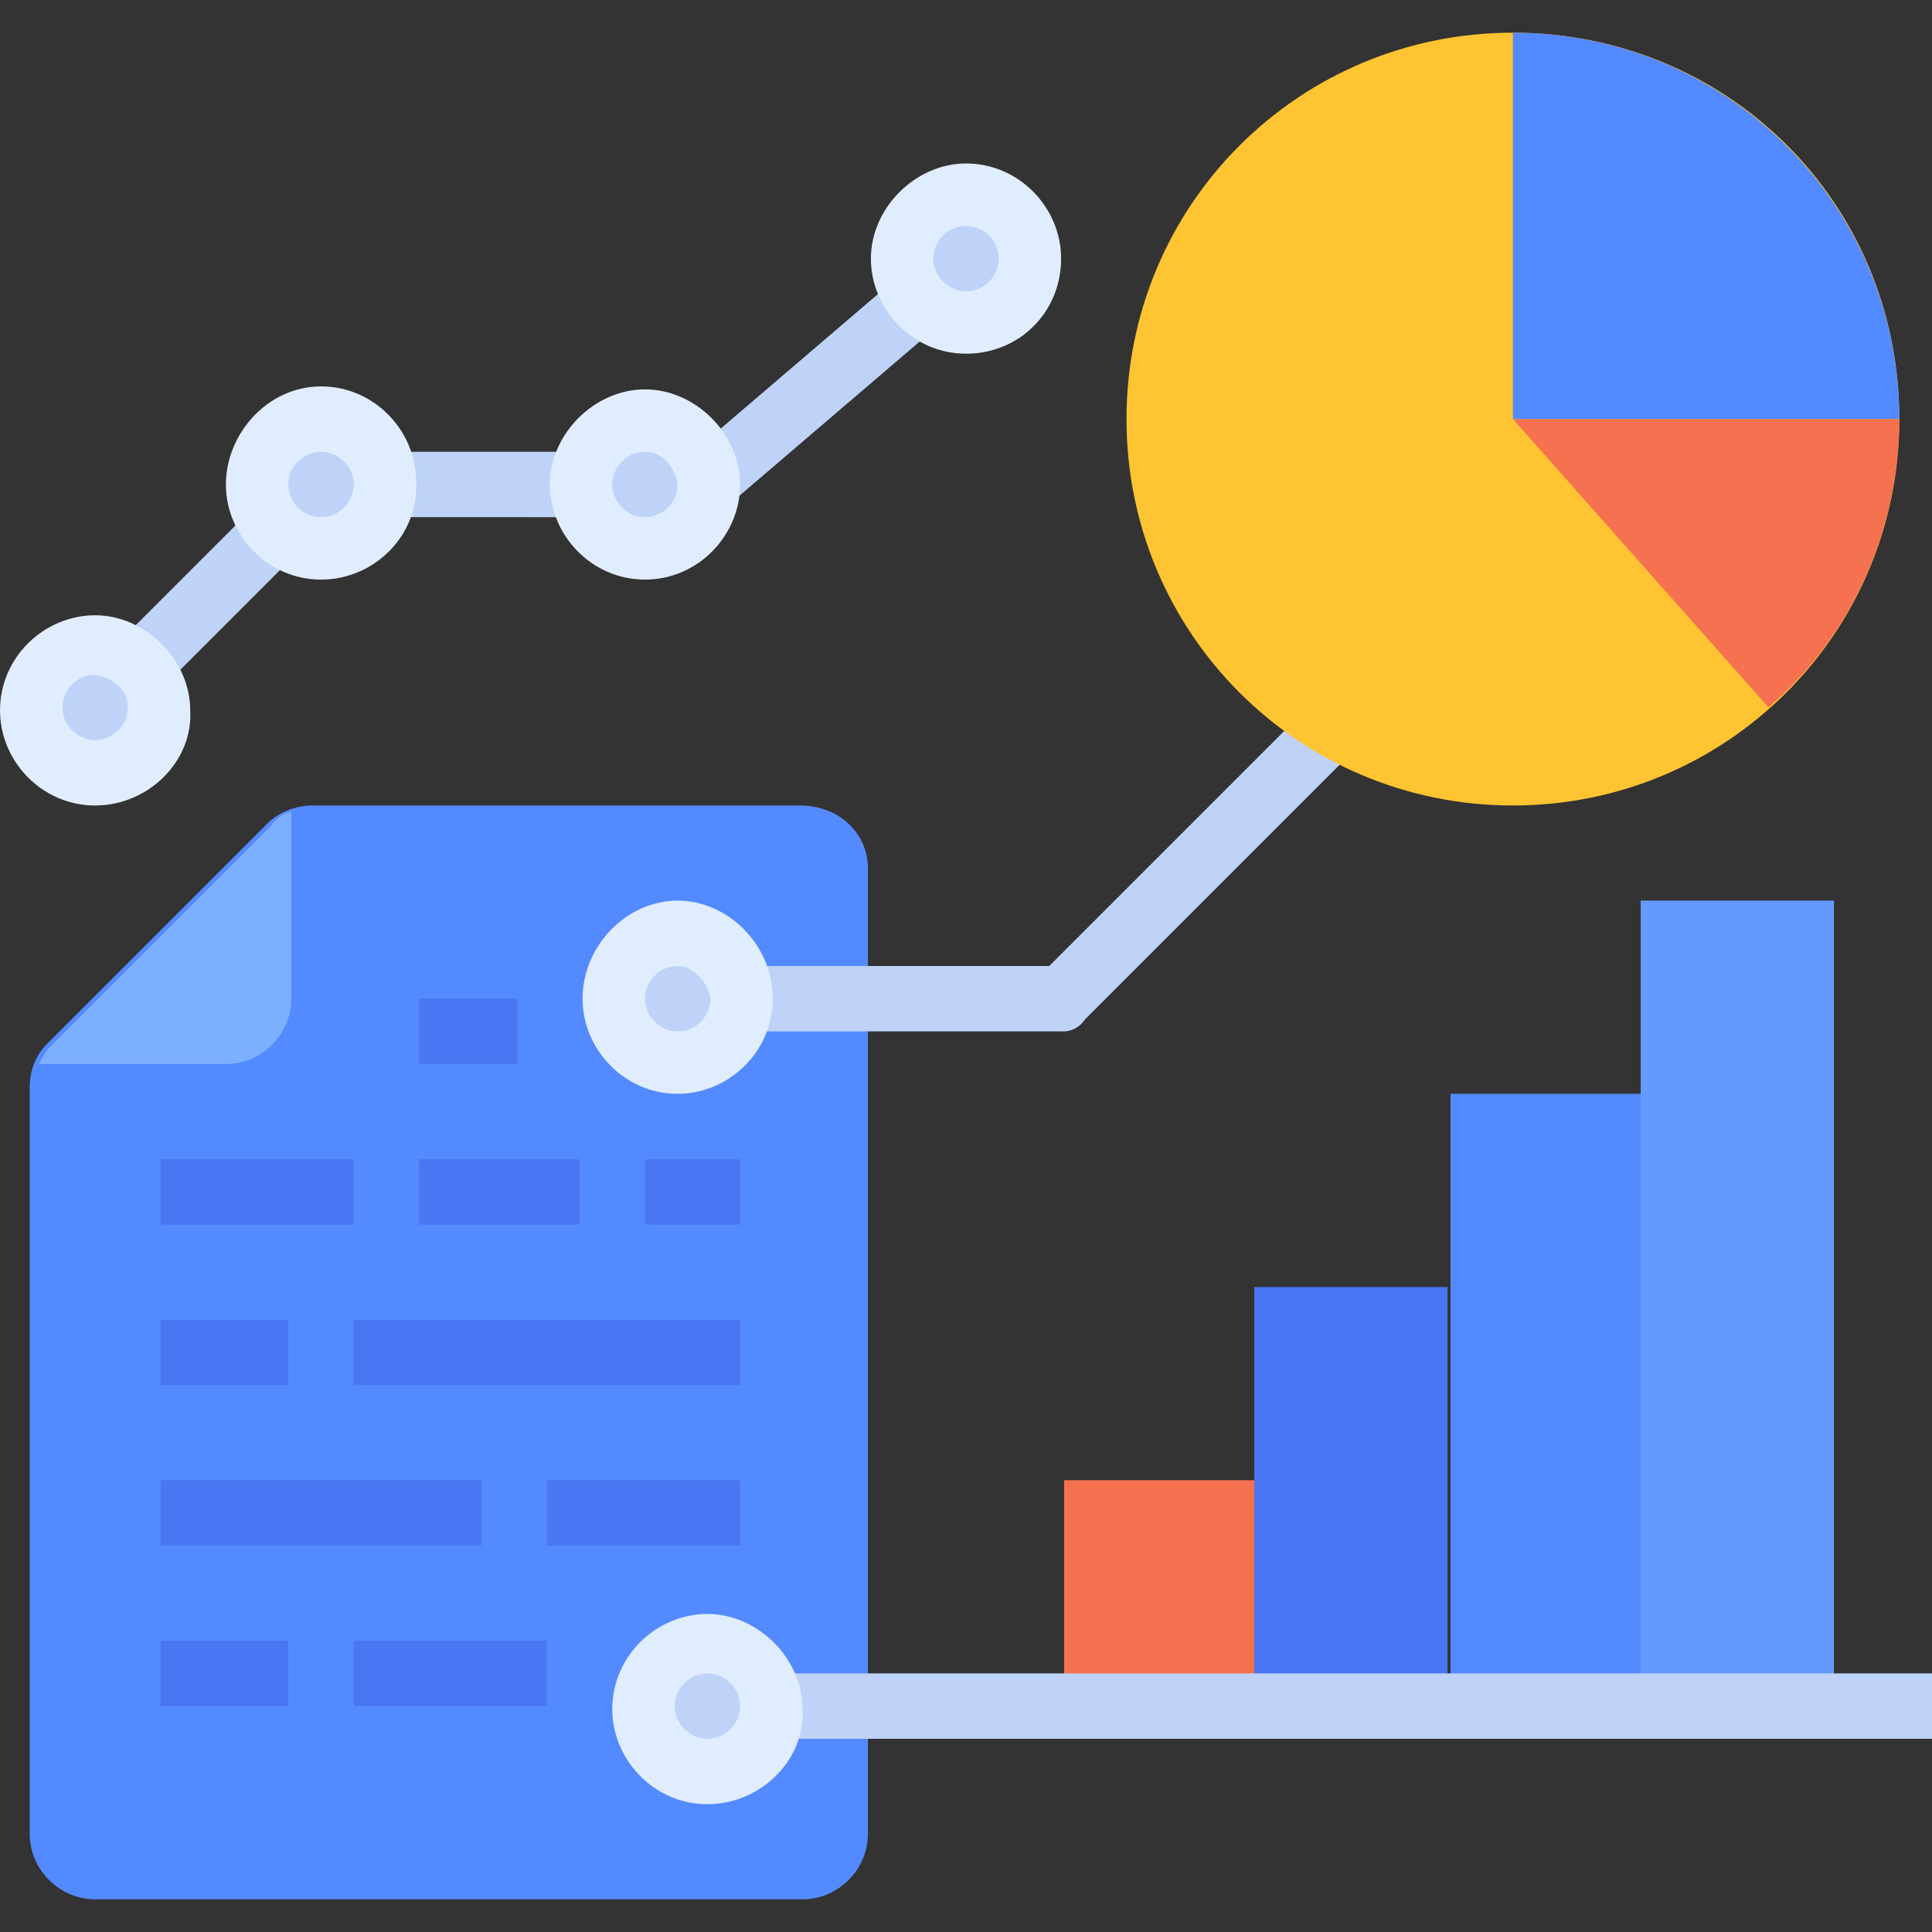 <?xml version="1.0" encoding="utf-8"?>
<!-- Generator: Adobe Illustrator 25.4.1, SVG Export Plug-In . SVG Version: 6.00 Build 0)  -->
<svg version="1.1" id="flat" xmlns="http://www.w3.org/2000/svg" xmlns:xlink="http://www.w3.org/1999/xlink" x="0px" y="0px"
	 width="65px" height="65px" viewBox="0 0 65 65" style="enable-background:new 0 0 65 65;" xml:space="preserve">
<rect x="0" y="0" width="65" height="65" fill="#333333" stroke="none"/>
<style type="text/css">
	.st0{fill:#BED3F7;}
	.st1{fill:#548AFF;}
	.st2{fill:#7DAFFF;}
	.st3{fill:#4976F2;}
	.st4{fill:#F5714F;}
	.st5{fill:#639AFF;}
	.st6{fill:#E0EDFF;}
	.st7{fill:#FFC431;}
</style>
<path class="st0" d="M3.6,22L9,16.6l1.5,1.5l-5.4,5.4L3.6,22z"/>
<path class="st0" d="M13,15.2h6.5v2.2H13V15.2z"/>
<path class="st0" d="M23.1,15.4l7.6-6.5l1.4,1.6l-7.6,6.5L23.1,15.4z"/>
<path class="st1" d="M29.2,29.2v32.5c0,1.2-1,2.2-2.2,2.2c0,0,0,0,0,0H3.2c-1.2,0-2.2-1-2.2-2.2c0,0,0,0,0,0V36.6
	c0-0.6,0.2-1.1,0.6-1.5l7.4-7.4c0.4-0.4,1-0.6,1.5-0.6h16.4C28.3,27.1,29.2,28.1,29.2,29.2C29.2,29.2,29.2,29.2,29.2,29.2z"/>
<path class="st2" d="M9.8,27.3v6.3c0,1.2-1,2.2-2.2,2.2c0,0,0,0,0,0H1.3c0.1-0.2,0.3-0.5,0.4-0.6l7.4-7.4
	C9.3,27.5,9.5,27.4,9.8,27.3z"/>
<g>
	<path class="st3" d="M14.1,33.6h3.3v2.2h-3.3V33.6z"/>
	<path class="st3" d="M21.7,39h3.2v2.2h-3.2V39z"/>
	<path class="st3" d="M14.1,39h5.4v2.2h-5.4V39z"/>
	<path class="st3" d="M5.4,39h6.5v2.2H5.4V39z"/>
	<path class="st3" d="M11.9,44.4h13v2.2h-13V44.4z"/>
	<path class="st3" d="M5.4,44.4h4.3v2.2H5.4V44.4z"/>
	<path class="st3" d="M18.4,49.8h6.5V52h-6.5V49.8z"/>
	<path class="st3" d="M5.4,49.8h10.8V52H5.4V49.8z"/>
	<path class="st3" d="M11.9,55.2h6.5v2.2h-6.5V55.2z"/>
	<path class="st3" d="M5.4,55.2h4.3v2.2H5.4V55.2z"/>
</g>
<path class="st4" d="M35.8,49.8h6.5v7.6h-6.5V49.8z"/>
<path class="st3" d="M42.2,43.3h6.5v14.1h-6.5V43.3z"/>
<path class="st1" d="M48.8,36.8h6.5v20.6h-6.5V36.8z"/>
<path class="st5" d="M55.2,30.3h6.5v27.1h-6.5V30.3z"/>
<circle class="st0" cx="3.2" cy="23.8" r="2.2"/>
<path class="st6" d="M3.2,27.1c-1.8,0-3.2-1.5-3.2-3.2c0-1.8,1.5-3.2,3.2-3.2s3.2,1.5,3.2,3.2C6.5,25.6,5,27.1,3.2,27.1z M3.2,22.7
	c-0.6,0-1.1,0.5-1.1,1.1c0,0.6,0.5,1.1,1.1,1.1s1.1-0.5,1.1-1.1C4.3,23.2,3.8,22.8,3.2,22.7z"/>
<circle class="st0" cx="10.8" cy="16.2" r="2.2"/>
<path class="st6" d="M10.8,19.5c-1.8,0-3.2-1.5-3.2-3.2S9,13,10.8,13s3.2,1.5,3.2,3.2C14.1,18,12.6,19.5,10.8,19.5z M10.8,15.2
	c-0.6,0-1.1,0.5-1.1,1.1c0,0.6,0.5,1.1,1.1,1.1c0.6,0,1.1-0.5,1.1-1.1C11.9,15.7,11.4,15.2,10.8,15.2z"/>
<circle class="st0" cx="21.7" cy="16.2" r="2.2"/>
<path class="st6" d="M21.7,19.5c-1.8,0-3.2-1.5-3.2-3.2s1.5-3.2,3.2-3.2s3.2,1.5,3.2,3.2C24.9,18,23.5,19.5,21.7,19.5z M21.7,15.2
	c-0.6,0-1.1,0.5-1.1,1.1c0,0.6,0.5,1.1,1.1,1.1c0.6,0,1.1-0.5,1.1-1.1C22.7,15.7,22.3,15.2,21.7,15.2z"/>
<circle class="st0" cx="32.5" cy="8.7" r="2.2"/>
<path class="st6" d="M32.5,11.9c-1.8,0-3.2-1.5-3.2-3.2s1.5-3.2,3.2-3.2c1.8,0,3.2,1.5,3.2,3.2C35.7,10.5,34.3,11.9,32.5,11.9z
	 M32.5,7.6c-0.6,0-1.1,0.5-1.1,1.1c0,0.6,0.5,1.1,1.1,1.1s1.1-0.5,1.1-1.1C33.6,8.1,33.1,7.6,32.5,7.6z"/>
<path class="st0" d="M35.8,34.7H24.9v-2.2h10.4l11.1-11.1l1.5,1.5L36.5,34.3C36.3,34.6,36,34.7,35.8,34.7z"/>
<path class="st7" d="M63.9,14.1c0,7.2-5.8,13-13,13s-13-5.8-13-13s5.8-13,13-13C58.1,1.1,63.9,6.8,63.9,14.1
	C63.9,14,63.9,14.1,63.9,14.1z"/>
<path class="st1" d="M63.9,14.1h-13v-13C58.1,1.1,63.9,6.9,63.9,14.1C63.9,14.1,63.9,14.1,63.9,14.1z"/>
<path class="st4" d="M63.9,14.1c0,3.7-1.6,7.3-4.4,9.7l-8.6-9.7H63.9z"/>
<circle class="st0" cx="22.8" cy="33.6" r="2.2"/>
<path class="st6" d="M22.8,36.8c-1.8,0-3.2-1.5-3.2-3.2c0-1.8,1.5-3.3,3.2-3.3s3.2,1.5,3.2,3.3C26,35.4,24.5,36.8,22.8,36.8z
	 M22.8,32.5c-0.6,0-1.1,0.5-1.1,1.1s0.5,1.1,1.1,1.1s1.1-0.5,1.1-1.1C23.8,33,23.3,32.5,22.8,32.5z"/>
<path class="st0" d="M24.9,56.3H65v2.2H24.9V56.3z"/>
<circle class="st0" cx="23.8" cy="57.4" r="2.2"/>
<path class="st6" d="M23.8,60.7c-1.8,0-3.2-1.5-3.2-3.2c0-1.8,1.5-3.2,3.2-3.2s3.2,1.5,3.2,3.2C27.1,59.2,25.6,60.7,23.8,60.7z
	 M23.8,56.3c-0.6,0-1.1,0.5-1.1,1.1s0.5,1.1,1.1,1.1c0.6,0,1.1-0.5,1.1-1.1C24.9,56.8,24.4,56.3,23.8,56.3z"/>
</svg>
